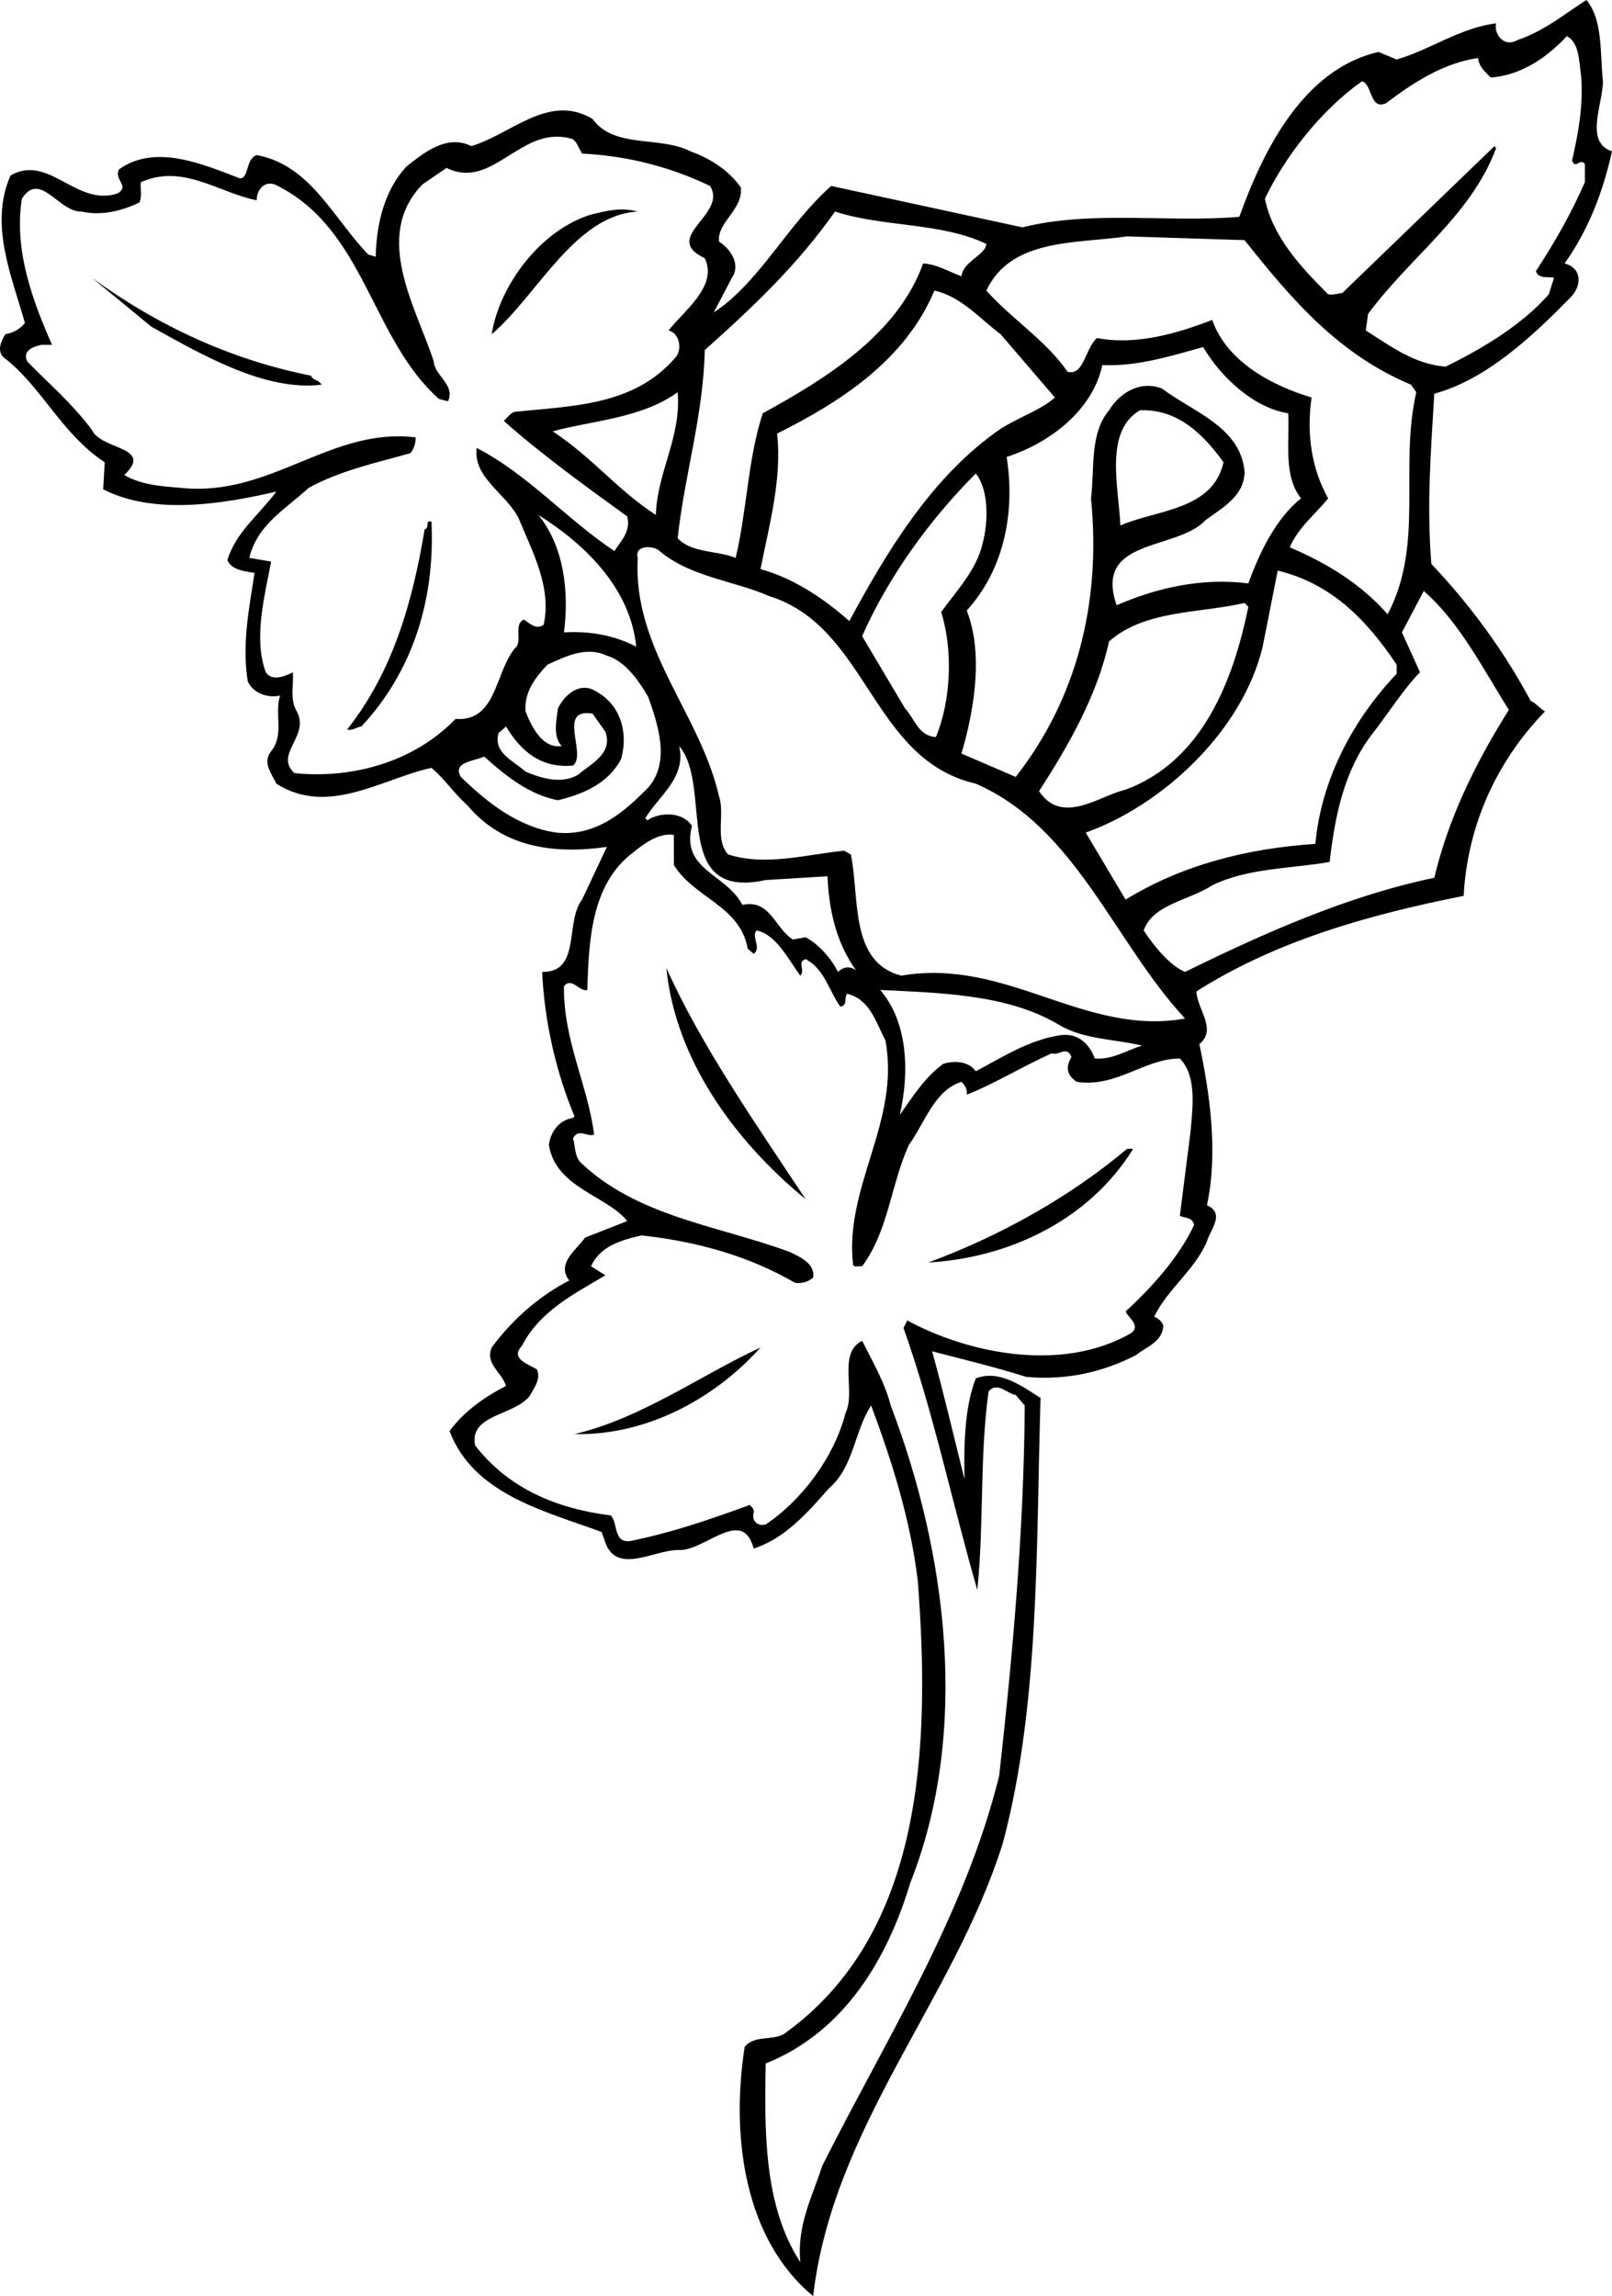 <?xml version="1.0" encoding="utf-8"?>
<!-- Generator: Adobe Illustrator 17.0.0, SVG Export Plug-In . SVG Version: 6.00 Build 0)  -->
<!DOCTYPE svg PUBLIC "-//W3C//DTD SVG 1.1//EN" "http://www.w3.org/Graphics/SVG/1.1/DTD/svg11.dtd">
<svg version="1.1" id="Layer_1" xmlns="http://www.w3.org/2000/svg" xmlns:xlink="http://www.w3.org/1999/xlink" x="0px" y="0px"
	 width="151.637px" height="216px" viewBox="0 0 151.637 216" enable-background="new 0 0 151.637 216" xml:space="preserve">
<path d="M147.176,24.787c2.266-3.188,3.609-6.729,4.461-10.552c-2.621-0.849-0.852-4.461-0.852-6.586
	c-0.282-2.692,0-5.807-1.558-7.649c-2.193,1.417-3.965,2.904-6.442,3.753c-1.346,0.779-2.268-0.565-2.056-1.558
	c-3.398,0.426-6.16,2.48-9.348,3.4l-1.701-0.708c-7.153,1.628-10.906,9.419-13.101,15.51c-6.659,0.567-13.882-0.638-20.399,0.991
	l-17.988-3.894c-4.108,3.612-6.797,9.134-11.049,11.896l1.701-3.256c0.849-1.205-0.07-2.692-1.205-3.4
	c-0.212-1.842,2.266-2.974,2.054-5.098c-1.205-1.701-2.976-2.762-4.746-3.4c-2.903-1.487-7.153-0.212-9.207-3.044
	c-4.108-2.48-7.72,1.487-11.404,2.548c-2.334-1.132-4.461,0.638-6.089,1.913c-2.054,2.195-2.833,5.313-2.904,8.498l-0.708-0.212
	c-3.329-3.47-5.454-8.428-10.482-9.348c-1.063,0.353-0.708,2.125-1.558,2.195c-3.4-1.275-7.934-3.329-11.402-0.852
	c-0.499,0.993,1.061,1.56-0.143,2.268C7.159,19.474,4.609,14.447,0.997,16.5c-2.054,4.604,0.141,9.562,1.344,13.882
	c-0.494,0.638-1.132,0.92-1.84,1.061c-0.353,0.567-0.849,1.558-0.141,2.195c3.541,2.692,5.454,7.225,9.491,9.844l-0.143,2.55
	c4.816,2.478,11.404,1.346,16.289,0.212c-1.628,2.195-3.823,3.823-4.602,6.444c0.353,0.92,1.628,1.063,2.55,1.205
	c-0.496,3.256-1.205,6.656-0.64,10.197c0.426,0.993,1.701,1.628,3.047,1.346c-0.567,1.628,0.426,3.682-0.85,5.24
	c-0.852,1.063,0.071,2.125,0.494,3.047c4.889,3.115,9.986-0.496,14.592-1.487c1.203,0.991,2.122,2.407,3.398,3.541
	c3.329,3.965,8.146,4.602,13.103,3.894l-2.336,4.957c-1.63,2.125-0.071,6.87-3.755,6.8c0.212,4.602,1.275,9.348,3.044,13.597
	l-0.141,0.141c-1.346,0.212-2.122,1.346-2.266,2.548c0.637,4.037,5.454,4.746,7.366,7.155l-3.967,1.558
	c-0.708,1.061-2.762,2.407-1.487,4.035c-2.762,1.417-5.313,3.612-7.294,6.303c-0.64,1.557,0.918,2.266,1.346,3.612
	c-2.056,1.063-3.967,2.409-5.313,4.249c2.266,5.95,8.922,7.508,14.305,9.491l0.353,0.991c1.064,3.045,4.604,0.708,6.799,0.708
	c2.48,0.212,6.091-4.179,7.153-0.141c2.906-0.92,5.03-3.329,7.082-5.666c2.339-1.984,2.409-5.454,3.967-7.79
	c1.983,5.311,3.684,10.694,4.39,16.501c1.205,15.792,0.499,33.286-12.606,42.633c-1.132,0.638-2.762,0.071-3.68,1.205
	c-1.346,8.64,0.071,18.199,6.442,23.441c1.842-15.936,13.246-27.905,17.849-42.633c3.47-13.032,3.115-27.761,3.541-41.855
	c-1.772-1.134-3.894-2.692-6.091-1.842c-1.061,2.692-1.132,6.374-1.061,9.491c-0.991-3.967-1.983-8.216-3.047-12.039
	c2.976,0.779,5.95,1.487,8.854,2.407c3.896,0.355,7.296-0.496,10.341-2.054c0.922-0.779,2.48-1.202,2.55-2.762
	c-0.07-0.353-0.496-0.708-0.852-0.849c1.205-2.548,3.826-4.391,4.96-7.082c0.282-1.061,1.769-2.619,0-3.4
	c1.061-4.958,0.282-10.409-0.711-15.155c1.701-1.416-0.212-3.256-0.282-4.957c7.435-4.743,16.218-7.223,25.142-8.993
	c0.353-6.658,3.115-12.677,7.649-17.352c-0.496-0.282-0.85-0.779-1.346-0.991c-2.548-4.746-5.666-8.995-9.348-12.889
	c-0.426-5.595-0.071-10.129,0.282-16.006c4.957-1.346,9.35-5.525,12.748-8.995C148.804,26.982,148.875,25.213,147.176,24.787z
	 M106.028,22.237l11.047,0.355c4.604,5.807,8.927,10.764,15.653,13.597l0.496,0.708c-1.628,7.223,0.777,14.305-2.692,20.891
	c-2.55-2.903-5.736-4.814-9.209-6.303c0.781-1.84,2.48-3.186,3.614-4.602c-1.558-2.762-2.054-6.091-1.558-9.489
	c-3.543-1.063-7.934-3.259-9.35-7.296c-3.327,1.275-7.153,2.409-10.837,1.701c-1.132,0.991-1.203,3.541-2.76,3.186
	c-2.054-2.974-5.169-4.887-7.649-7.649C95.12,22.38,101.211,22.945,106.028,22.237z M82.798,93.128
	c5.454,0.282,11.896,0.353,16.785,3.259c2.336,1.416,5.24,1.344,7.861,1.981c-1.489,0.426-2.762,1.346-4.463,1.205
	c-0.494-1.346-1.557-2.407-3.186-2.195c-2.974,0.426-5.454,2.054-8.004,3.4c-0.706-0.993-2.052-0.993-3.045-0.708
	c-1.699,1.202-2.903,3.115-4.108,4.816C85.56,100.918,85.419,96.173,82.798,93.128z M84.779,91.782
	c-4.885-1.275-3.894-7.294-4.743-11.402l-0.638-0.353c-3.541,0.353-7.367,1.487-10.908,0.353c-1.273-1.416-0.282-3.753-0.85-5.454
	c-1.769-7.79-8.145-13.88-7.649-22.449c-0.355-1.205,1.487-1.205,2.054-0.638c2.974,2.478,6.941,2.762,10.339,4.249
	c9.279,2.903,9.562,15.369,19.406,17.634c9.421,4.106,13.032,14.943,19.688,22.096C101.99,97.518,94.765,90.083,84.779,91.782z
	 M61.197,76.98c-0.143,0.071-0.214,0.214-0.355,0.143L60.7,76.98c1.205-2.054,3.896-3.823,3.186-6.797
	c3.259,3.823-0.918,14.588,8.146,12.604l5.807-0.353c0.141,3.259,0.852,6.303,2.692,8.852c-0.565-0.424-1.205-0.353-1.699,0.143
	c-0.708-1.346-1.769-2.551-3.045-3.259l-1.205,0.212c-1.699-1.061-2.125-3.824-4.746-3.256c-1.557-2.974-5.807-3.259-4.746-7.437
	C64.241,76.413,62.399,76.413,61.197,76.98z M50.644,48.44c4.391,2.762,8.64,6.87,9.207,12.395c-2.054-1.063-4.322-1.487-6.8-1.346
	C53.548,55.664,53.051,51.414,50.644,48.44z M51.99,40.579c3.539-0.99,8.357-1.205,11.755-3.682
	c0.355,4.249-1.911,7.435-2.052,11.543C58.079,46.104,55.672,42.987,51.99,40.579z M73.095,40.791
	c5.948-2.974,12.039-6.868,14.802-13.456c2.548,0.567,4.32,2.692,6.233,4.108l5.099,5.95c-1.487,1.346-3.894,1.981-5.736,3.398
	c-6.021,4.393-10.129,11.19-13.597,17.635c-2.409-2.125-5.242-4.035-8.357-4.887C72.314,49.574,73.589,45.041,73.095,40.791z
	 M122.387,46.883c-2.409,1.913-3.967,5.24-4.958,8.002c-4.39-0.567-8.642,0.426-12.392,2.054c-2.198-6.374,5.666-5.099,8.357-8.002
	c1.628-1.205,3.68-2.266,3.68-4.604c-0.424-4.177-4.743-5.522-7.788-7.79c-2.056-0.779-3.967,0.426-4.96,2.054
	c-1.84,2.195-1.346,5.454-1.699,8.287c0.993,9.915-1.417,18.98-7.082,26.203l-5.101-2.195c1.134-3.896,2.127-9.277,0.496-13.456
	c3.4-3.753,4.604-8.995,3.753-14.449c3.967-1.273,8.075-4.32,8.997-8.64c3.256,0.143,6.442-0.849,9.489-1.699
	c1.701,2.904,4.816,5.736,8.002,6.233C121.324,41.5,120.688,44.758,122.387,46.883z M117.429,57.08
	c-1.416,6.941-4.32,14.519-11.545,17.208c-2.478,0.567-5.948,3.4-8.143,0.143c2.692-4.179,5.452-8.924,6.586-14.094
	c3.4-2.974,8.428-2.621,12.748-3.612L117.429,57.08z M107.23,38.596c3.614-0.141,6.021,2.339,7.863,4.887
	c-0.993,4.534-6.305,4.461-9.703,5.95C105.249,45.892,103.832,40.579,107.23,38.596z M88.038,69.333
	c-1.628-0.073-1.983-1.701-2.904-2.692l-4.037-6.8c2.478-5.595,6.374-10.976,10.694-15.296c1.205,1.487,1.205,4.461,0.64,6.586
	c-0.569,2.478-2.409,4.391-3.896,6.445C89.668,61.188,89.454,65.934,88.038,69.333z M102.131,78.326
	c7.155-2.548,14.731-9.489,16.644-17.491l1.416-7.153c5.028,1.203,8.357,4.603,11.19,8.852v0.849
	c-4.037,4.249-7.082,9.844-7.649,16.006c-6.445,0.424-12.536,1.981-17.849,5.24L102.131,78.326z M78.549,19.9
	c4.532,1.487,9.915,0.991,14.235,3.045c-0.071,1.063-2.197,1.63-2.339,3.047c-1.202-0.426-2.264-1.134-3.609-1.205
	c-2.409,6.727-9.28,10.905-15.086,14.094c-1.417,4.32-1.487,9.207-2.55,13.597c-1.769-0.708-4.108-0.426-5.454-1.842
	c0.64-5.948,2.409-11.472,2.55-17.705C70.897,28.825,75.006,24.928,78.549,19.9z M42.852,67.632
	c-3.823,3.967-9.56,5.666-15.155,5.099c-1.984-1.84,1.628-3.541,0.141-5.948c-0.567-1.205-0.212-2.195-0.285-3.541
	c-0.424,0.212-1.911,0.991-2.548,0c-1.203-3.188-0.071-7.294,0.496-10.411l-2.054-0.353c0.779-3.117,3.259-4.461,5.595-6.586
	c2.974-1.63,6.303-2.339,9.56-3.259c0.355-0.426,0.497-0.92,0.497-1.487c-8.002-0.991-13.668,5.666-22.096,4.746
	c-1.842-0.143-3.755-0.285-5.313-1.205c2.833-2.692-2.195-2.336-3.044-4.249c-1.984-2.621-4.037-4.32-6.091-6.444
	c-0.496-1.063,0.708-1.416,1.346-1.557h0.991c-1.77-4.038-3.612-8.854-2.833-13.741c1.699-2.689,3.47,1.275,5.595,1.205
	c1.913,0.426,3.826-0.07,5.454-0.849c0.282-0.567,0.07-1.275,0.141-1.913c3.967-1.769,7.294,0.993,10.908,1.701
	c-0.071-0.922,0.779-2.054,1.981-1.346c8.216,4.179,8.783,14.376,15.157,20.042l0.852,0.212c0.706-1.557-1.275-2.407-1.346-3.753
	c-1.628-5.028-5.807-11.757-1.063-16.644l2.268-1.557c4.39,2.195,7.082-4.249,11.896-2.692l0.282,0.284l0.569,1.061
	c4.32,0.214,8.357,1.275,12.039,3.047c1.699,2.689-4.675,4.814-0.497,6.797c1.275,2.621-1.983,4.957-3.4,6.799
	c0.99,0.212,1.346,1.77,0.638,2.548c-3.896,4.534-9.633,4.534-15.086,5.101c-0.424,0.07-0.706,0.565-1.061,0.849
	c3.4,3.044,7.79,6.23,11.616,8.992c0.353,1.417-0.567,2.268-1.205,3.259c-4.39-2.903-8.145-7.223-12.959-9.703
	c-0.355,2.833,2.833,4.32,3.965,6.658c1.275,3.115,3.117,6.444,2.336,9.985c-0.706,0.494-1.346-0.143-1.84-0.496
	c-1.063,0.426-0.07,2.054-0.852,2.692C46.536,63.242,46.748,67.917,42.852,67.632z M55.743,67.136l1.203,1.701
	c0.781,2.125-1.558,3.115-2.548,4.037c-1.557,0.92-3.47,0.353-4.957-0.285c-1.205-1.061-3.045-1.769-2.55-3.612l0.71-0.638
	c1.344,2.266,3.257,3.967,6.301,3.682C55.246,70.962,52.343,66.571,55.743,67.136z M52.343,78.326
	c-3.541-0.497-6.445-2.762-8.993-5.24c-0.852-1.416,1.344-1.487,2.193-1.913c2.127,1.913,4.32,3.612,6.941,4.108
	c2.339-0.567,4.745-1.558,5.95-3.896c0.708-2.619-0.143-5.24-2.55-6.445c-1.416-0.779-2.833,0.497-3.4,1.701
	c-0.141,1.061-0.494,2.692,0.355,3.541c-1.772,0.282-2.833-1.772-3.4-3.259c-0.141-1.769,0.849-3.115,2.054-4.391
	c1.701-0.779,3.682-1.772,5.595-0.849c1.772,0.494,3.117,2.548,3.894,3.894c1.063,2.974,2.197,6.658-0.494,8.995
	C58.291,76.768,55.743,78.681,52.343,78.326z M105.884,123.369c0.214,0.565,1.487,1.344,0.499,2.052
	c-6.376,3.684-15.157,1.983-21.036-1.202l-0.353,0.708c2.833,8.002,4.604,16.571,6.939,24.644c0.64-6.16,0.214-12.675,1.063-18.696
	c0.852-0.92,1.699,0.212,2.55,0.355l0.849,0.991c-0.071,11.684-1.132,23.441-2.407,34.843
	c-3.259,13.171-10.625,24.716-16.644,36.685c-0.922,2.903-2.409,5.593-2.054,9.063c-3.4-5.169-3.4-12.181-3.259-18.696
	c7.437-2.974,11.472-9.915,13.599-16.997c5.666-14.305,3.398-31.161-1.842-44.899c-0.567-2.195-1.701-4.108-2.692-6.091
	c-2.337,1.205-0.567,4.746-1.558,6.8c-1.061,4.108-4.037,8.143-7.508,10.482c-0.779,0.212-1.346-0.355-1.134-1.134
	c0.071-0.353-0.212-0.496-0.353-0.708c-3.682,1.346-7.364,2.621-11.261,3.4c-1.628,0.212-1.134-1.772-1.84-2.409
	c-5.03-0.635-9.562-2.478-12.75-6.585c-0.567-2.904,3.541-2.762,5.099-4.602c0.426-0.779,1.134-1.63,0.71-2.55
	c-0.781-0.496-2.55-0.99-1.416-2.195c1.699-3.329,5.026-4.958,7.859-6.656l-1.344-0.849c0.849-1.913,2.904-2.48,4.746-2.906
	c5.169,0.567,10.056,1.913,14.447,4.463c0.637,0.071,1.205-0.07,1.699-0.496c0.214-1.346-1.346-1.983-2.193-2.407
	c-6.729-2.48-14.449-3.329-19.759-8.498c-0.499-0.638-0.428-1.487-0.64-2.195c0.496-0.993,1.417-0.071,1.983-0.355
	c-0.567-4.602-2.903-8.852-2.833-13.952c0.708-0.92,1.489,0.567,2.195,0.355c0.141-4.602,0.355-9.915,4.249-12.889
	c1.134-0.92,2.48-1.913,3.896-1.701v2.833c1.911,3.117,6.233,3.826,6.941,7.863l0.565,0.494c0.781-0.567-0.282-1.699,0.285-2.195
	c1.842,0.355,3.047,2.833,4.108,4.249c0.496-0.567-0.355-1.275,0.496-1.557c1.769,0.92,2.193,2.974,3.256,4.461
	c0.708-0.071,0.355-0.85,0.638-1.205c2.125,0.496,2.692,2.621,3.612,4.393c1.416,7.647-3.894,13.738-3.045,21.103
	c0.141,0.285,0.567,0.071,0.85,0.143c2.478-3.329,2.692-7.649,4.393-11.404c1.487-2.052,2.407-5.169,4.955-5.948
	c0.355,0.355,0.569,0.708,0.496,1.205c2.55-0.993,5.313-2.692,8.002-3.896c0.64,0.285,1.417-0.779,1.844,0.355
	c-0.569,0.991-0.428,1.699,0.494,2.336c3.755,0.567,6.374-2.195,9.703-2.195c1.628,1.628,1.205,4.675,0.993,7.012l-0.993,7.79
	c0.494,0.212,1.205,0.141,1.346,0.849C110.914,118.268,108.293,121.171,105.884,123.369z M141.934,66.783
	c-3.115,4.957-5.666,10.127-7.011,15.792c-8.146,1.701-15.933,5.169-23.444,8.854c-1.416-0.567-2.974-2.48-3.894-3.897
	c0.849-2.477,4.32-2.833,6.444-4.249c3.329-1.628,7.365-1.558,11.049-2.195c0.494-4.32,1.346-8.498,3.896-11.898
	c1.557-1.981,3.115-4.461,4.602-5.948l-1.699-3.753l2.052-3.896C137.332,58.567,139.525,62.96,141.934,66.783z M146.183,26.133
	l-0.494,1.558c-2.55,2.903-6.235,5.099-9.703,6.799c-2.904-0.214-5.172-1.913-7.508-3.4l0.212-1.557
	c4.038-5.454,9.703-9.277,12.039-15.581l-0.141-0.214l-14.305,13.811c-0.426,0.07-0.852,0.212-1.346,0.141
	c-2.621-2.621-5.242-5.454-5.948-8.995c1.911-4.035,5.381-8.428,9.134-11.047c0.993,0.282,0.71,2.762,2.268,2.054
	c2.621-1.984,5.383-3.755,8.64-4.249c0.07,0.779,0.638,1.275,1.205,1.84c2.833-0.212,5.24-1.84,7.153-3.894
	c1.205,0.638,1.134,2.407,1.346,3.753c0.212,2.833-0.282,5.454-0.852,7.932c0.285,0.922,0.781-0.282,1.205,0.355v1.699
	c-1.275,2.903-2.833,5.666-4.602,8.357C144.696,26.274,145.619,25.992,146.183,26.133z M59.992,19.9
	c-1.701-0.426-2.833-0.07-4.391,0.282c-4.816,1.489-8.642,6.729-9.348,11.261C50.574,27.761,54.042,20.255,59.992,19.9z
	 M29.255,35.34c-7.508-1.487-14.378-4.675-20.608-9.207l5.595,4.602c4.958,2.762,10.764,6.091,16.004,5.454
	C29.963,35.693,29.469,35.834,29.255,35.34z M39.948,49.786c-1.132,6.8-2.974,13.385-7.294,18.839
	c0.494,0.141,0.849-0.214,1.346-0.285c4.743-5.099,6.941-11.755,6.588-19.263C39.948,48.866,40.445,49.716,39.948,49.786z
	 M75.787,112.816c-4.675-7.082-9.703-14.235-13.103-21.743C63.533,99.643,69.058,107.292,75.787,112.816z M87.33,118.764
	c7.649-0.426,15.157-4.037,19.265-10.694h-0.567C100.644,112.602,94.059,116.287,87.33,118.764z M71.538,126.766
	c-5.666,2.621-11.19,6.658-17.496,8.145C60.842,135.053,67.217,131.583,71.538,126.766z"/>
</svg>
